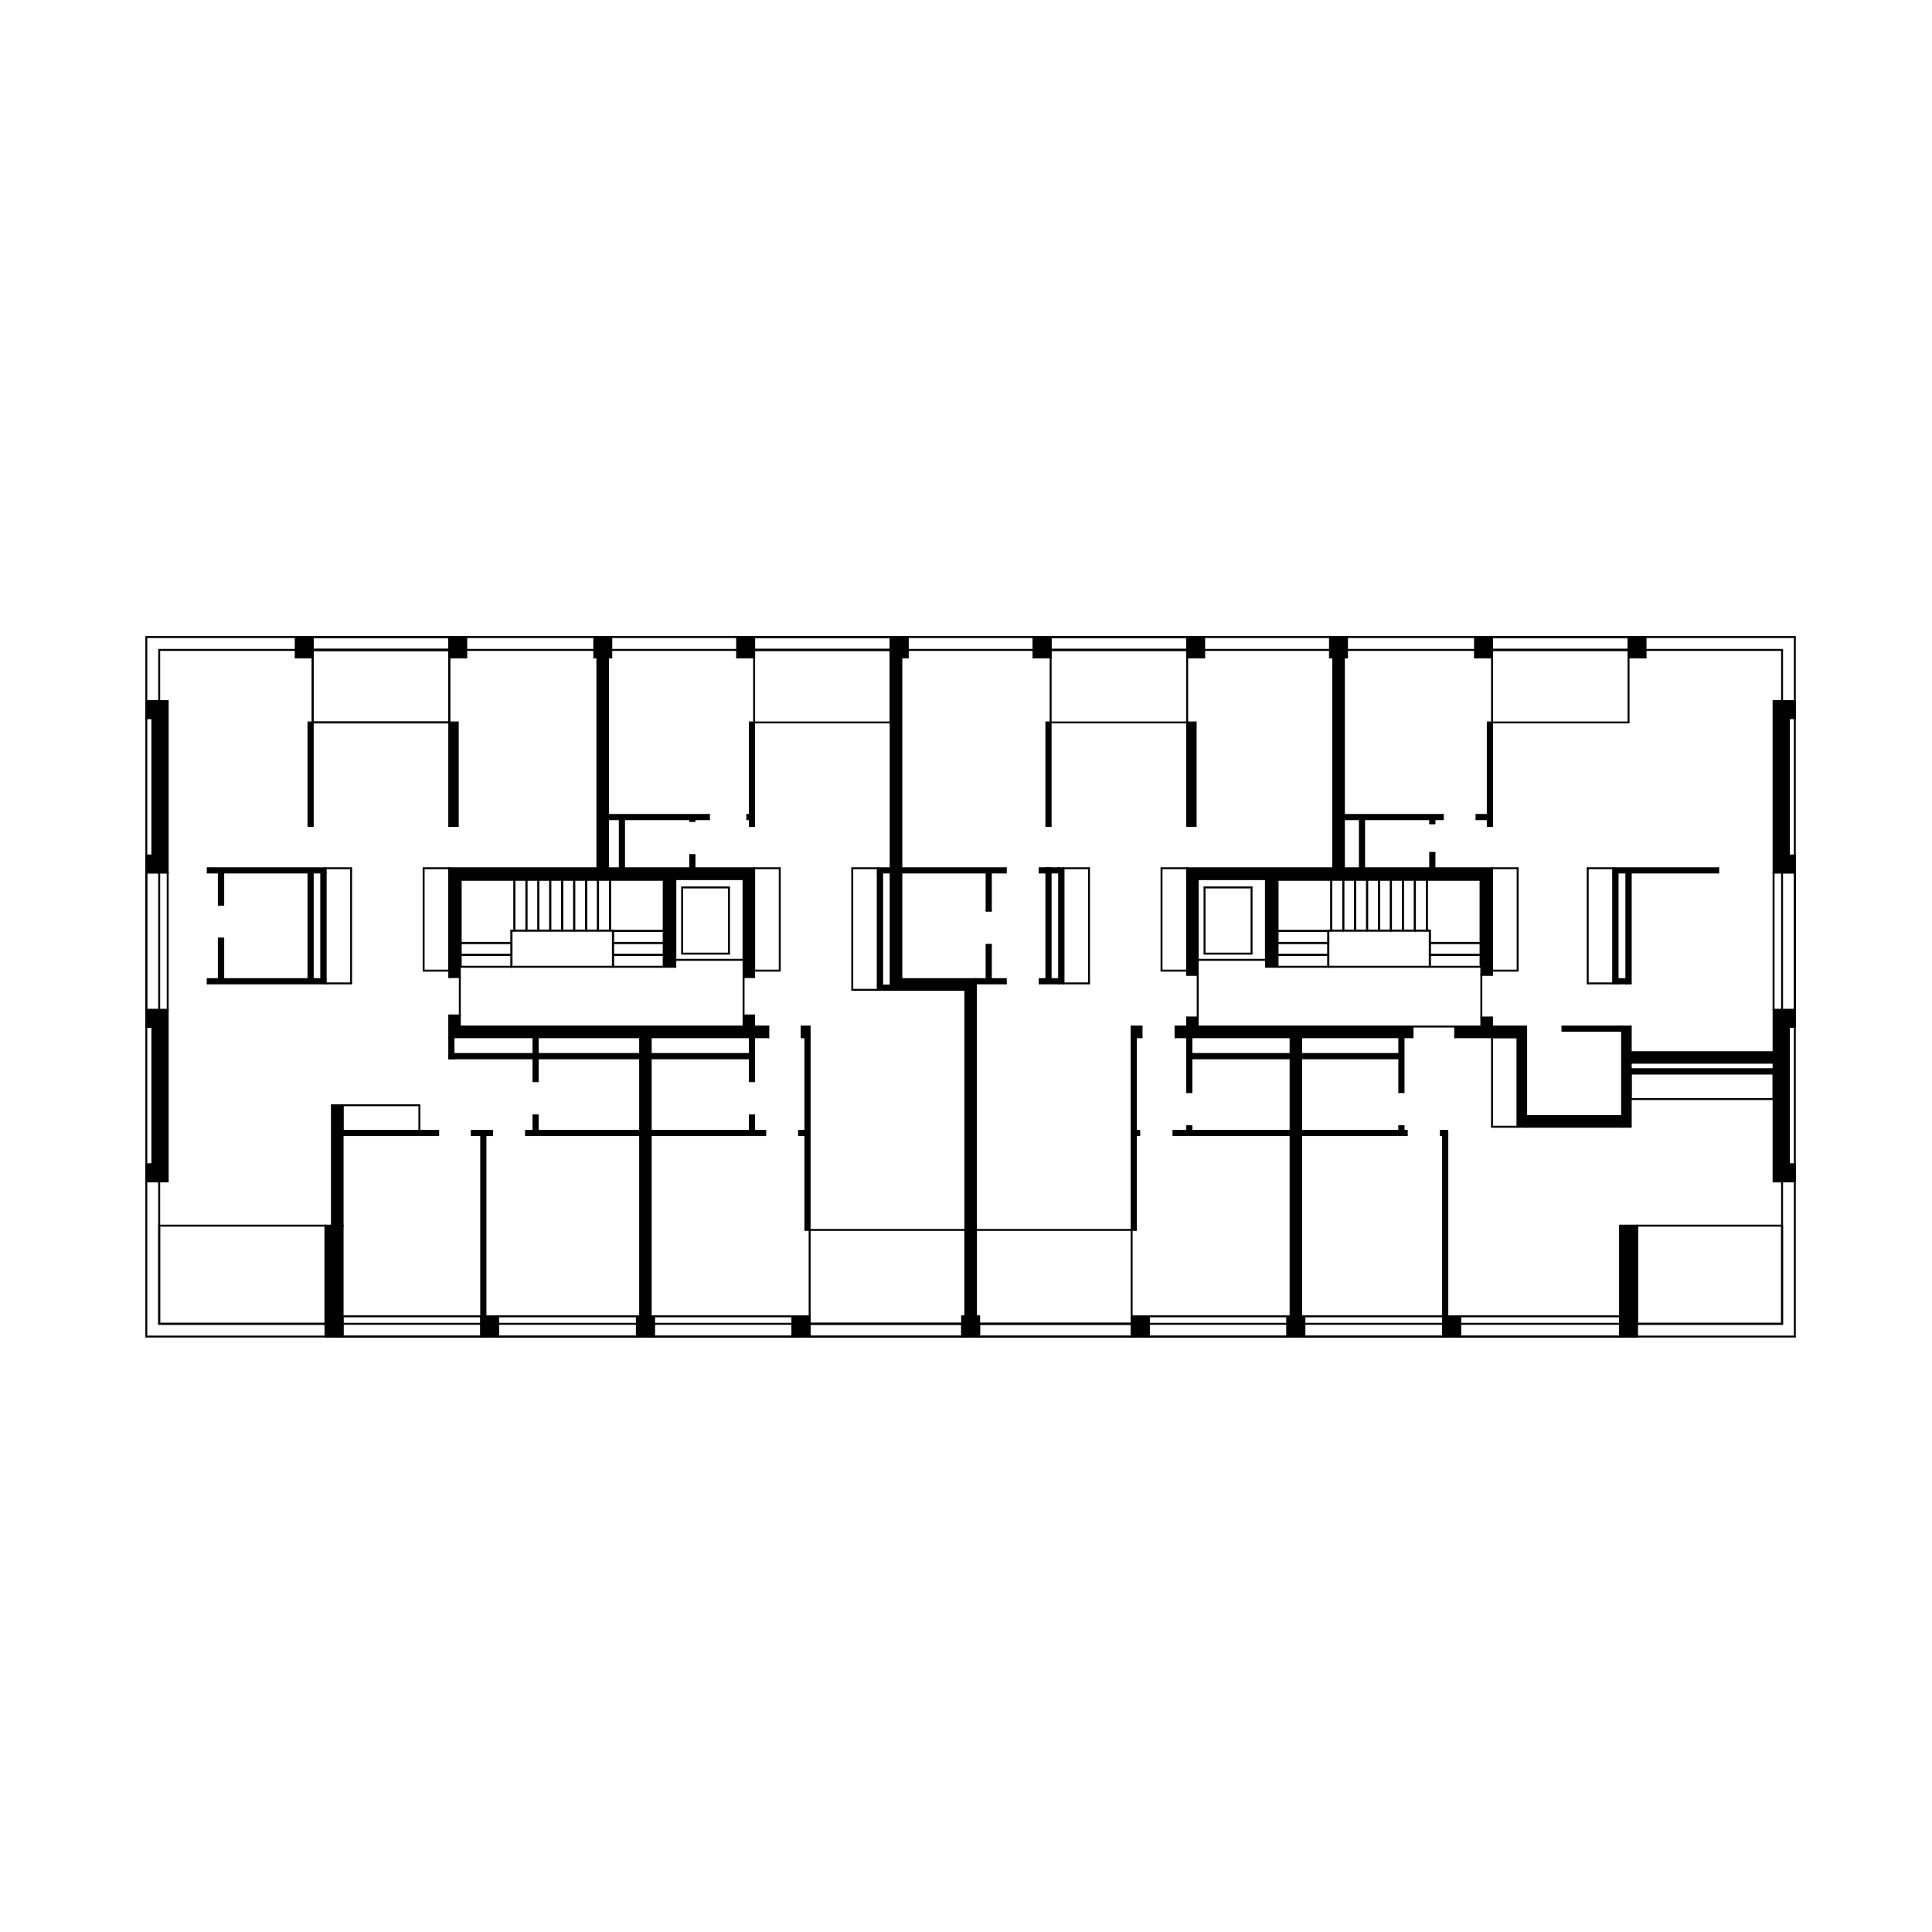<?xml version="1.0" encoding="UTF-8"?><svg id="a" xmlns="http://www.w3.org/2000/svg" xmlns:xlink="http://www.w3.org/1999/xlink" viewBox="0 0 150 150"><defs><style>.c{stroke:#010101;stroke-linecap:round;stroke-linejoin:round;stroke-width:.15px;}.c,.d{fill:none;}.d{clip-rule:evenodd;}.e{fill:#010101;fill-rule:evenodd;}.f{clip-path:url(#b);}</style><clipPath id="b"><polyline class="d" points="0 0 150 0 150 150 0 150 0 0"/></clipPath></defs><g class="f"><polyline class="e" points="11.36 54.43 13.02 54.43 13.02 67.74 11.36 67.74 11.37 66.42 11.83 66.42 11.83 55.76 11.36 55.76 11.36 54.43"/><line class="c" x1="11.36" y1="54.43" x2="13.02" y2="54.43"/><line class="c" x1="13.02" y1="54.43" x2="13.02" y2="67.74"/><line class="c" x1="13.02" y1="67.74" x2="11.36" y2="67.74"/><line class="c" x1="11.36" y1="67.74" x2="11.37" y2="66.42"/><line class="c" x1="11.37" y1="66.42" x2="11.83" y2="66.42"/><line class="c" x1="11.83" y1="66.42" x2="11.83" y2="55.76"/><line class="c" x1="11.83" y1="55.76" x2="11.36" y2="55.76"/><line class="c" x1="11.36" y1="55.76" x2="11.36" y2="54.43"/><polyline class="e" points="11.36 78.41 13.02 78.41 13.02 91.72 11.36 91.72 11.37 90.39 11.83 90.39 11.83 79.73 11.36 79.73 11.36 78.41"/><line class="c" x1="11.36" y1="78.41" x2="13.02" y2="78.41"/><line class="c" x1="13.02" y1="78.41" x2="13.02" y2="91.72"/><line class="c" x1="13.02" y1="91.72" x2="11.36" y2="91.72"/><line class="c" x1="11.36" y1="91.72" x2="11.37" y2="90.39"/><line class="c" x1="11.37" y1="90.39" x2="11.83" y2="90.39"/><line class="c" x1="11.83" y1="90.39" x2="11.83" y2="79.73"/><line class="c" x1="11.83" y1="79.73" x2="11.36" y2="79.73"/><line class="c" x1="11.36" y1="79.73" x2="11.36" y2="78.41"/><polyline class="e" points="22.96 49.46 24.28 49.46 24.28 51.04 22.96 51.04 22.96 49.46"/><line class="c" x1="22.96" y1="49.46" x2="24.28" y2="49.46"/><line class="c" x1="24.28" y1="49.46" x2="24.28" y2="51.04"/><line class="c" x1="24.28" y1="51.04" x2="22.96" y2="51.04"/><line class="c" x1="22.96" y1="51.04" x2="22.96" y2="49.46"/><polyline class="e" points="34.88 49.46 36.2 49.46 36.2 51.04 34.88 51.04 34.88 49.46"/><line class="c" x1="34.88" y1="49.46" x2="36.2" y2="49.46"/><line class="c" x1="36.2" y1="49.46" x2="36.2" y2="51.04"/><line class="c" x1="36.2" y1="51.04" x2="34.88" y2="51.04"/><line class="c" x1="34.88" y1="51.04" x2="34.88" y2="49.46"/><polyline class="e" points="46.14 49.46 47.46 49.46 47.46 51.04 46.14 51.04 46.14 49.46"/><line class="c" x1="46.14" y1="49.46" x2="47.46" y2="49.46"/><line class="c" x1="47.46" y1="49.46" x2="47.46" y2="51.04"/><line class="c" x1="47.46" y1="51.04" x2="46.14" y2="51.04"/><line class="c" x1="46.14" y1="51.04" x2="46.14" y2="49.46"/><polyline class="e" points="57.23 49.46 58.55 49.46 58.55 51.04 57.23 51.04 57.23 49.46"/><line class="c" x1="57.23" y1="49.46" x2="58.55" y2="49.46"/><line class="c" x1="58.55" y1="49.46" x2="58.55" y2="51.04"/><line class="c" x1="58.55" y1="51.04" x2="57.23" y2="51.04"/><line class="c" x1="57.23" y1="51.04" x2="57.23" y2="49.46"/><polyline class="e" points="69.15 49.46 70.48 49.46 70.48 51.04 69.15 51.04 69.15 49.46"/><line class="c" x1="69.15" y1="49.46" x2="70.48" y2="49.46"/><line class="c" x1="70.48" y1="49.46" x2="70.48" y2="51.04"/><line class="c" x1="70.48" y1="51.04" x2="69.15" y2="51.04"/><line class="c" x1="69.15" y1="51.04" x2="69.15" y2="49.46"/><polyline class="e" points="80.24 49.46 81.57 49.46 81.57 51.04 80.24 51.04 80.24 49.46"/><line class="c" x1="80.24" y1="49.46" x2="81.57" y2="49.46"/><line class="c" x1="81.57" y1="49.46" x2="81.57" y2="51.04"/><line class="c" x1="81.57" y1="51.04" x2="80.24" y2="51.04"/><line class="c" x1="80.24" y1="51.04" x2="80.24" y2="49.46"/><polyline class="e" points="92.17 49.46 93.49 49.46 93.49 51.04 92.17 51.04 92.17 49.46"/><line class="c" x1="92.17" y1="49.46" x2="93.49" y2="49.46"/><line class="c" x1="93.49" y1="49.46" x2="93.49" y2="51.04"/><line class="c" x1="93.49" y1="51.04" x2="92.17" y2="51.04"/><line class="c" x1="92.17" y1="51.04" x2="92.17" y2="49.46"/><polyline class="e" points="103.26 49.46 104.58 49.46 104.58 51.04 103.26 51.04 103.26 49.46"/><line class="c" x1="103.26" y1="49.46" x2="104.58" y2="49.46"/><line class="c" x1="104.58" y1="49.46" x2="104.58" y2="51.04"/><line class="c" x1="104.58" y1="51.04" x2="103.26" y2="51.04"/><line class="c" x1="103.26" y1="51.04" x2="103.26" y2="49.46"/><polyline class="e" points="114.52 49.46 115.84 49.46 115.84 51.04 114.52 51.04 114.52 49.46"/><line class="c" x1="114.52" y1="49.46" x2="115.84" y2="49.46"/><line class="c" x1="115.84" y1="49.46" x2="115.84" y2="51.04"/><line class="c" x1="115.84" y1="51.04" x2="114.52" y2="51.04"/><line class="c" x1="114.52" y1="51.04" x2="114.52" y2="49.46"/><polyline class="e" points="126.44 49.46 127.76 49.46 127.76 51.04 126.44 51.04 126.44 49.46"/><line class="c" x1="126.44" y1="49.46" x2="127.76" y2="49.46"/><line class="c" x1="127.76" y1="49.46" x2="127.76" y2="51.04"/><line class="c" x1="127.76" y1="51.04" x2="126.44" y2="51.04"/><line class="c" x1="126.44" y1="51.04" x2="126.44" y2="49.46"/><polyline class="e" points="139.35 54.43 139.35 55.76 138.89 55.76 138.89 66.42 139.35 66.42 139.35 67.74 137.7 67.74 137.7 54.43 139.35 54.43"/><line class="c" x1="139.35" y1="54.43" x2="137.7" y2="54.43"/><line class="c" x1="137.7" y1="54.43" x2="137.7" y2="67.74"/><line class="c" x1="137.7" y1="67.74" x2="139.35" y2="67.74"/><line class="c" x1="139.35" y1="67.74" x2="139.35" y2="66.42"/><line class="c" x1="139.35" y1="66.42" x2="138.89" y2="66.42"/><line class="c" x1="138.89" y1="66.42" x2="138.89" y2="55.76"/><line class="c" x1="138.89" y1="55.76" x2="139.35" y2="55.76"/><line class="c" x1="139.35" y1="55.76" x2="139.35" y2="54.43"/><polyline class="e" points="139.35 78.41 139.35 79.73 138.89 79.73 138.89 90.39 139.35 90.39 139.35 91.72 137.7 91.72 137.7 78.41 139.35 78.41"/><line class="c" x1="139.35" y1="78.41" x2="137.7" y2="78.41"/><line class="c" x1="137.7" y1="78.41" x2="137.7" y2="91.72"/><line class="c" x1="137.7" y1="91.72" x2="139.35" y2="91.72"/><line class="c" x1="139.35" y1="91.72" x2="139.35" y2="90.39"/><line class="c" x1="139.35" y1="90.39" x2="138.89" y2="90.39"/><line class="c" x1="138.89" y1="90.39" x2="138.89" y2="79.73"/><line class="c" x1="138.89" y1="79.73" x2="139.35" y2="79.73"/><line class="c" x1="139.35" y1="79.73" x2="139.35" y2="78.41"/><polyline class="e" points="37.36 102.2 38.68 102.2 38.68 103.77 37.36 103.77 37.36 102.2"/><line class="c" x1="37.36" y1="102.2" x2="38.68" y2="102.2"/><line class="c" x1="38.68" y1="102.2" x2="38.68" y2="103.77"/><line class="c" x1="38.68" y1="103.77" x2="37.36" y2="103.77"/><line class="c" x1="37.36" y1="103.77" x2="37.36" y2="102.2"/><polyline class="e" points="49.45 102.2 50.77 102.2 50.77 103.77 49.45 103.77 49.45 102.2"/><line class="c" x1="49.45" y1="102.2" x2="50.77" y2="102.2"/><line class="c" x1="50.77" y1="102.2" x2="50.77" y2="103.77"/><line class="c" x1="50.77" y1="103.77" x2="49.45" y2="103.77"/><line class="c" x1="49.45" y1="103.77" x2="49.45" y2="102.2"/><polyline class="e" points="61.53 102.2 62.86 102.2 62.86 103.77 61.53 103.77 61.53 102.2"/><line class="c" x1="61.53" y1="102.2" x2="62.86" y2="102.2"/><line class="c" x1="62.86" y1="102.2" x2="62.86" y2="103.77"/><line class="c" x1="62.86" y1="103.77" x2="61.53" y2="103.77"/><line class="c" x1="61.53" y1="103.77" x2="61.53" y2="102.2"/><polyline class="e" points="74.7 102.2 76.02 102.2 76.02 103.77 74.7 103.77 74.7 102.2"/><line class="c" x1="74.7" y1="102.2" x2="76.02" y2="102.2"/><line class="c" x1="76.02" y1="102.2" x2="76.02" y2="103.77"/><line class="c" x1="76.02" y1="103.77" x2="74.7" y2="103.77"/><line class="c" x1="74.7" y1="103.77" x2="74.7" y2="102.2"/><polyline class="e" points="87.86 102.2 89.19 102.2 89.19 103.77 87.86 103.77 87.86 102.2"/><line class="c" x1="87.86" y1="102.2" x2="89.19" y2="102.2"/><line class="c" x1="89.19" y1="102.2" x2="89.19" y2="103.77"/><line class="c" x1="89.19" y1="103.77" x2="87.86" y2="103.77"/><line class="c" x1="87.86" y1="103.77" x2="87.86" y2="102.2"/><polyline class="e" points="99.95 102.2 101.27 102.2 101.27 103.77 99.95 103.77 99.95 102.2"/><line class="c" x1="99.95" y1="102.2" x2="101.27" y2="102.2"/><line class="c" x1="101.27" y1="102.2" x2="101.27" y2="103.77"/><line class="c" x1="101.27" y1="103.77" x2="99.95" y2="103.77"/><line class="c" x1="99.95" y1="103.77" x2="99.95" y2="102.2"/><polyline class="e" points="112.04 102.2 113.36 102.2 113.36 103.77 112.04 103.77 112.04 102.2"/><line class="c" x1="112.04" y1="102.2" x2="113.36" y2="102.2"/><line class="c" x1="113.36" y1="102.2" x2="113.36" y2="103.77"/><line class="c" x1="113.36" y1="103.77" x2="112.04" y2="103.77"/><line class="c" x1="112.04" y1="103.77" x2="112.04" y2="102.2"/><polyline class="e" points="125.78 95.16 127.1 95.16 127.1 103.77 125.78 103.77 125.78 95.16"/><line class="c" x1="125.78" y1="95.16" x2="127.1" y2="95.16"/><line class="c" x1="127.1" y1="95.16" x2="127.1" y2="103.77"/><line class="c" x1="127.1" y1="103.77" x2="125.78" y2="103.77"/><line class="c" x1="125.78" y1="103.77" x2="125.78" y2="95.16"/><polyline class="e" points="25.27 95.16 26.6 95.16 26.6 103.77 25.27 103.77 25.27 95.16"/><line class="c" x1="25.27" y1="95.16" x2="26.6" y2="95.16"/><line class="c" x1="26.6" y1="95.16" x2="26.6" y2="103.77"/><line class="c" x1="26.6" y1="103.77" x2="25.27" y2="103.77"/><line class="c" x1="25.27" y1="103.77" x2="25.27" y2="95.16"/><polyline class="e" points="46.38 51.04 47.21 51.04 47.21 67.41 46.38 67.41 46.38 51.04"/><line class="c" x1="46.38" y1="51.04" x2="47.21" y2="51.04"/><line class="c" x1="47.21" y1="51.04" x2="47.21" y2="67.41"/><line class="c" x1="47.21" y1="67.41" x2="46.38" y2="67.41"/><line class="c" x1="46.38" y1="67.41" x2="46.38" y2="51.04"/><polyline class="e" points="69.15 51.04 69.98 51.04 69.98 76.85 69.15 76.85 69.15 51.04"/><line class="c" x1="69.15" y1="51.04" x2="69.98" y2="51.04"/><line class="c" x1="69.98" y1="51.04" x2="69.98" y2="76.85"/><line class="c" x1="69.98" y1="76.85" x2="69.15" y2="76.85"/><line class="c" x1="69.15" y1="76.85" x2="69.15" y2="51.04"/><polyline class="e" points="103.51 51.04 104.34 51.04 104.34 67.41 103.51 67.41 103.51 51.04"/><line class="c" x1="103.51" y1="51.04" x2="104.34" y2="51.04"/><line class="c" x1="104.34" y1="51.04" x2="104.34" y2="67.41"/><line class="c" x1="104.34" y1="67.41" x2="103.51" y2="67.41"/><line class="c" x1="103.51" y1="67.41" x2="103.51" y2="51.04"/><polyline class="e" points="34.88 56.09 35.54 56.09 35.54 64.13 34.88 64.13 34.88 56.09"/><line class="c" x1="34.88" y1="56.09" x2="35.54" y2="56.09"/><line class="c" x1="35.54" y1="56.09" x2="35.54" y2="64.13"/><line class="c" x1="35.54" y1="64.13" x2="34.88" y2="64.13"/><line class="c" x1="34.88" y1="64.13" x2="34.88" y2="56.09"/><polyline class="e" points="25.77 85.81 26.6 85.81 26.6 95.16 25.77 95.16 25.77 85.81"/><line class="c" x1="25.77" y1="85.81" x2="26.6" y2="85.81"/><line class="c" x1="26.6" y1="85.81" x2="26.6" y2="95.16"/><line class="c" x1="26.6" y1="95.16" x2="25.77" y2="95.16"/><line class="c" x1="25.77" y1="95.16" x2="25.77" y2="85.81"/><polyline class="e" points="49.7 80.53 50.52 80.53 50.52 102.2 49.7 102.2 49.7 80.53"/><line class="c" x1="49.7" y1="80.53" x2="50.52" y2="80.53"/><line class="c" x1="50.52" y1="80.53" x2="50.52" y2="102.2"/><line class="c" x1="50.52" y1="102.2" x2="49.7" y2="102.2"/><line class="c" x1="49.7" y1="102.2" x2="49.7" y2="80.53"/><polyline class="e" points="59.65 79.7 59.65 80.53 34.88 80.53 34.88 79.7 59.65 79.7"/><line class="c" x1="59.65" y1="79.7" x2="59.65" y2="80.53"/><line class="c" x1="59.65" y1="80.53" x2="34.88" y2="80.53"/><line class="c" x1="34.88" y1="80.53" x2="34.88" y2="79.7"/><line class="c" x1="34.88" y1="79.7" x2="59.65" y2="79.7"/><polyline class="e" points="58.55 67.41 58.55 68.24 34.88 68.24 34.88 67.41 58.55 67.41"/><line class="c" x1="58.55" y1="67.41" x2="58.55" y2="68.24"/><line class="c" x1="58.55" y1="68.24" x2="34.88" y2="68.24"/><line class="c" x1="34.88" y1="68.24" x2="34.88" y2="67.41"/><line class="c" x1="34.88" y1="67.41" x2="58.55" y2="67.41"/><polyline class="e" points="34.88 68.24 35.7 68.24 35.7 75.86 34.88 75.86 34.88 68.24"/><line class="c" x1="34.88" y1="68.24" x2="35.7" y2="68.24"/><line class="c" x1="35.7" y1="68.24" x2="35.7" y2="75.86"/><line class="c" x1="35.7" y1="75.86" x2="34.88" y2="75.86"/><line class="c" x1="34.88" y1="75.86" x2="34.88" y2="68.24"/><polyline class="e" points="34.88 79.7 34.88 78.84 35.7 78.84 35.7 79.7 34.88 79.7"/><line class="c" x1="34.88" y1="79.7" x2="35.7" y2="79.7"/><line class="c" x1="35.7" y1="79.7" x2="35.7" y2="78.84"/><line class="c" x1="35.7" y1="78.84" x2="34.88" y2="78.84"/><line class="c" x1="34.88" y1="78.84" x2="34.88" y2="79.7"/><polyline class="e" points="51.6 75.06 51.6 68.24 52.43 68.24 52.43 75.06 51.6 75.06"/><line class="c" x1="51.6" y1="75.06" x2="52.43" y2="75.06"/><line class="c" x1="52.43" y1="75.06" x2="52.43" y2="68.24"/><line class="c" x1="52.43" y1="68.24" x2="51.6" y2="68.24"/><line class="c" x1="51.6" y1="68.24" x2="51.6" y2="75.06"/><polyline class="e" points="57.73 75.86 57.73 68.24 58.55 68.24 58.55 75.86 57.73 75.86"/><line class="c" x1="57.73" y1="75.86" x2="58.55" y2="75.86"/><line class="c" x1="58.55" y1="75.86" x2="58.55" y2="68.24"/><line class="c" x1="58.55" y1="68.24" x2="57.73" y2="68.24"/><line class="c" x1="57.73" y1="68.24" x2="57.73" y2="75.86"/><polyline class="e" points="75.77 76.85 69.98 76.85 69.98 76.02 75.77 76.02 75.77 76.85"/><line class="c" x1="75.77" y1="76.85" x2="75.77" y2="76.02"/><line class="c" x1="75.77" y1="76.02" x2="69.98" y2="76.02"/><line class="c" x1="69.98" y1="76.02" x2="69.98" y2="76.85"/><line class="c" x1="69.98" y1="76.85" x2="75.77" y2="76.85"/><polyline class="e" points="74.95 76.85 75.77 76.85 75.77 102.2 74.95 102.2 74.95 76.85"/><line class="c" x1="74.95" y1="76.85" x2="75.77" y2="76.85"/><line class="c" x1="75.77" y1="76.85" x2="75.77" y2="102.2"/><line class="c" x1="75.77" y1="102.2" x2="74.95" y2="102.2"/><line class="c" x1="74.95" y1="102.2" x2="74.95" y2="76.85"/><polyline class="e" points="92.17 56.09 92.83 56.09 92.83 64.12 92.17 64.12 92.17 56.09"/><line class="c" x1="92.17" y1="56.09" x2="92.83" y2="56.09"/><line class="c" x1="92.83" y1="56.09" x2="92.83" y2="64.12"/><line class="c" x1="92.83" y1="64.12" x2="92.17" y2="64.12"/><line class="c" x1="92.17" y1="64.12" x2="92.17" y2="56.09"/><polyline class="e" points="115.84 67.41 115.84 68.24 92.17 68.24 92.17 67.41 115.84 67.41"/><line class="c" x1="115.84" y1="67.41" x2="115.84" y2="68.24"/><line class="c" x1="115.84" y1="68.24" x2="92.17" y2="68.24"/><line class="c" x1="92.17" y1="68.24" x2="92.17" y2="67.41"/><line class="c" x1="92.17" y1="67.41" x2="115.84" y2="67.41"/><polyline class="e" points="92.17 68.24 92.99 68.24 92.99 75.69 92.17 75.69 92.17 68.24"/><line class="c" x1="92.17" y1="68.24" x2="92.99" y2="68.24"/><line class="c" x1="92.99" y1="68.24" x2="92.99" y2="75.69"/><line class="c" x1="92.99" y1="75.69" x2="92.17" y2="75.69"/><line class="c" x1="92.17" y1="75.69" x2="92.17" y2="68.24"/><polyline class="e" points="98.29 68.24 99.12 68.24 99.12 75.06 98.29 75.06 98.29 68.24"/><line class="c" x1="98.29" y1="68.24" x2="99.12" y2="68.24"/><line class="c" x1="99.12" y1="68.24" x2="99.12" y2="75.06"/><line class="c" x1="99.12" y1="75.06" x2="98.29" y2="75.06"/><line class="c" x1="98.29" y1="75.06" x2="98.29" y2="68.24"/><polyline class="e" points="115.01 68.24 115.84 68.24 115.84 75.69 115.01 75.69 115.01 68.24"/><line class="c" x1="115.01" y1="68.24" x2="115.84" y2="68.24"/><line class="c" x1="115.84" y1="68.24" x2="115.84" y2="75.69"/><line class="c" x1="115.84" y1="75.69" x2="115.01" y2="75.69"/><line class="c" x1="115.01" y1="75.69" x2="115.01" y2="68.24"/><polyline class="e" points="115.01 79 115.84 79 115.84 79.7 115.01 79.7 115.01 79"/><line class="c" x1="115.01" y1="79" x2="115.84" y2="79"/><line class="c" x1="115.84" y1="79" x2="115.84" y2="79.7"/><line class="c" x1="115.84" y1="79.7" x2="115.01" y2="79.7"/><line class="c" x1="115.01" y1="79.7" x2="115.01" y2="79"/><polyline class="e" points="92.17 79 92.99 79 92.99 79.7 92.17 79.7 92.17 79"/><line class="c" x1="92.17" y1="79" x2="92.99" y2="79"/><line class="c" x1="92.99" y1="79" x2="92.99" y2="79.7"/><line class="c" x1="92.99" y1="79.7" x2="92.17" y2="79.7"/><line class="c" x1="92.17" y1="79.7" x2="92.17" y2="79"/><polyline class="e" points="88.63 79.7 88.63 80.53 87.86 80.53 87.86 79.7 88.63 79.7"/><line class="c" x1="88.63" y1="79.7" x2="88.63" y2="80.53"/><line class="c" x1="88.63" y1="80.53" x2="87.86" y2="80.53"/><line class="c" x1="87.86" y1="80.53" x2="87.86" y2="79.7"/><line class="c" x1="87.86" y1="79.7" x2="88.63" y2="79.7"/><polyline class="e" points="118.49 79.7 118.49 80.53 112.98 80.53 112.98 79.7 118.49 79.7"/><line class="c" x1="118.49" y1="79.7" x2="118.49" y2="80.53"/><line class="c" x1="118.49" y1="80.53" x2="112.98" y2="80.53"/><line class="c" x1="112.98" y1="80.53" x2="112.98" y2="79.7"/><line class="c" x1="112.98" y1="79.7" x2="118.49" y2="79.7"/><polyline class="e" points="137.7 81.69 137.7 82.51 126.61 82.51 126.61 81.69 137.7 81.69"/><line class="c" x1="137.7" y1="81.69" x2="137.7" y2="82.51"/><line class="c" x1="137.7" y1="82.51" x2="126.61" y2="82.51"/><line class="c" x1="126.61" y1="82.51" x2="126.61" y2="81.69"/><line class="c" x1="126.61" y1="81.69" x2="137.7" y2="81.69"/><polyline class="e" points="125.94 79.7 126.61 79.7 126.61 87.48 125.94 87.48 125.94 79.7"/><line class="c" x1="125.94" y1="79.7" x2="126.61" y2="79.7"/><line class="c" x1="126.61" y1="79.7" x2="126.61" y2="87.48"/><line class="c" x1="126.61" y1="87.48" x2="125.94" y2="87.48"/><line class="c" x1="125.94" y1="87.48" x2="125.94" y2="79.7"/><polyline class="e" points="118.49 87.48 118.49 86.65 125.94 86.65 125.94 87.48 118.49 87.48"/><line class="c" x1="118.49" y1="87.48" x2="118.49" y2="86.65"/><line class="c" x1="118.49" y1="86.65" x2="125.94" y2="86.65"/><line class="c" x1="125.94" y1="86.65" x2="125.94" y2="87.48"/><line class="c" x1="125.94" y1="87.48" x2="118.49" y2="87.48"/><polyline class="e" points="117.83 80.53 118.49 80.53 118.49 87.48 117.83 87.48 117.83 80.53"/><line class="c" x1="117.83" y1="80.53" x2="118.49" y2="80.53"/><line class="c" x1="118.49" y1="80.53" x2="118.49" y2="87.48"/><line class="c" x1="118.49" y1="87.48" x2="117.83" y2="87.48"/><line class="c" x1="117.83" y1="87.48" x2="117.83" y2="80.53"/><polyline class="e" points="100.2 80.53 101.02 80.53 101.02 102.2 100.2 102.2 100.2 80.53"/><line class="c" x1="100.2" y1="80.53" x2="101.02" y2="80.53"/><line class="c" x1="101.02" y1="80.53" x2="101.02" y2="102.2"/><line class="c" x1="101.02" y1="102.2" x2="100.2" y2="102.2"/><line class="c" x1="100.2" y1="102.2" x2="100.2" y2="80.53"/><polyline class="e" points="23.95 56.09 24.28 56.09 24.28 64.13 23.95 64.13 23.95 56.09"/><line class="c" x1="23.95" y1="56.09" x2="24.28" y2="56.09"/><line class="c" x1="24.28" y1="56.09" x2="24.28" y2="64.13"/><line class="c" x1="24.28" y1="64.13" x2="23.95" y2="64.13"/><line class="c" x1="23.95" y1="64.13" x2="23.95" y2="56.09"/><polyline class="e" points="16.13 67.74 16.13 67.41 25.27 67.41 25.27 67.74 16.13 67.74"/><line class="c" x1="16.13" y1="67.74" x2="16.13" y2="67.41"/><line class="c" x1="16.13" y1="67.41" x2="25.27" y2="67.41"/><line class="c" x1="25.27" y1="67.41" x2="25.27" y2="67.74"/><line class="c" x1="25.27" y1="67.74" x2="16.13" y2="67.74"/><polyline class="e" points="16.13 76.35 16.13 76.02 25.27 76.02 25.27 76.35 16.13 76.35"/><line class="c" x1="16.13" y1="76.35" x2="16.13" y2="76.02"/><line class="c" x1="16.13" y1="76.02" x2="25.27" y2="76.02"/><line class="c" x1="25.27" y1="76.02" x2="25.27" y2="76.35"/><line class="c" x1="25.27" y1="76.35" x2="16.13" y2="76.35"/><polyline class="e" points="24.94 67.74 25.27 67.74 25.27 76.02 24.94 76.02 24.94 67.74"/><line class="c" x1="24.94" y1="67.74" x2="25.27" y2="67.74"/><line class="c" x1="25.27" y1="67.74" x2="25.27" y2="76.02"/><line class="c" x1="25.27" y1="76.02" x2="24.94" y2="76.02"/><line class="c" x1="24.94" y1="76.02" x2="24.94" y2="67.74"/><polyline class="e" points="23.95 67.74 24.28 67.74 24.28 76.02 23.95 76.02 23.95 67.74"/><line class="c" x1="23.95" y1="67.74" x2="24.28" y2="67.74"/><line class="c" x1="24.28" y1="67.74" x2="24.28" y2="76.02"/><line class="c" x1="24.28" y1="76.02" x2="23.95" y2="76.02"/><line class="c" x1="23.95" y1="76.02" x2="23.95" y2="67.74"/><polyline class="e" points="16.99 72.87 17.33 72.87 17.33 76.02 16.99 76.02 16.99 72.87"/><line class="c" x1="16.99" y1="72.87" x2="17.33" y2="72.87"/><line class="c" x1="17.33" y1="72.87" x2="17.33" y2="76.02"/><line class="c" x1="17.33" y1="76.02" x2="16.99" y2="76.02"/><line class="c" x1="16.99" y1="76.02" x2="16.99" y2="72.87"/><polyline class="e" points="68.16 67.74 68.16 67.41 69.15 67.41 69.15 67.74 68.16 67.74"/><line class="c" x1="68.16" y1="67.74" x2="68.16" y2="67.41"/><line class="c" x1="68.16" y1="67.41" x2="69.15" y2="67.41"/><line class="c" x1="69.15" y1="67.41" x2="69.15" y2="67.74"/><line class="c" x1="69.15" y1="67.74" x2="68.16" y2="67.74"/><polyline class="e" points="82.23 67.74 82.23 67.41 82.23 67.41 82.23 67.74 82.23 67.74"/><line class="c" x1="82.23" y1="67.74" x2="82.23" y2="67.41"/><line class="c" x1="82.23" y1="67.41" x2="82.23" y2="67.41"/><line class="c" x1="82.23" y1="67.41" x2="82.23" y2="67.74"/><line class="c" x1="82.23" y1="67.74" x2="82.23" y2="67.74"/><polyline class="e" points="68.16 76.85 68.16 76.52 69.15 76.52 69.15 76.85 68.16 76.85"/><line class="c" x1="68.16" y1="76.85" x2="68.16" y2="76.52"/><line class="c" x1="68.16" y1="76.52" x2="69.15" y2="76.52"/><line class="c" x1="69.15" y1="76.52" x2="69.15" y2="76.85"/><line class="c" x1="69.15" y1="76.85" x2="68.16" y2="76.85"/><polyline class="e" points="76.93 70.71 76.6 70.71 76.6 67.74 76.93 67.74 76.93 70.71"/><line class="c" x1="76.93" y1="70.71" x2="76.6" y2="70.71"/><line class="c" x1="76.6" y1="70.71" x2="76.6" y2="67.74"/><line class="c" x1="76.6" y1="67.74" x2="76.93" y2="67.74"/><line class="c" x1="76.93" y1="67.74" x2="76.93" y2="70.71"/><polyline class="e" points="68.49 76.52 68.16 76.52 68.16 67.74 68.49 67.74 68.49 76.52"/><line class="c" x1="68.49" y1="76.52" x2="68.16" y2="76.52"/><line class="c" x1="68.16" y1="76.52" x2="68.16" y2="67.74"/><line class="c" x1="68.16" y1="67.74" x2="68.49" y2="67.74"/><line class="c" x1="68.49" y1="67.74" x2="68.49" y2="76.52"/><polyline class="e" points="80.72 76.35 80.72 76.02 82.23 76.02 82.23 76.35 80.72 76.35"/><line class="c" x1="80.72" y1="76.35" x2="80.72" y2="76.02"/><line class="c" x1="80.72" y1="76.02" x2="82.23" y2="76.02"/><line class="c" x1="82.23" y1="76.02" x2="82.23" y2="76.35"/><line class="c" x1="82.23" y1="76.35" x2="80.72" y2="76.35"/><polyline class="e" points="80.72 67.74 80.72 67.41 82.23 67.41 82.23 67.74 80.72 67.74"/><line class="c" x1="80.72" y1="67.74" x2="80.72" y2="67.41"/><line class="c" x1="80.72" y1="67.41" x2="82.23" y2="67.41"/><line class="c" x1="82.23" y1="67.41" x2="82.23" y2="67.74"/><line class="c" x1="82.23" y1="67.74" x2="80.72" y2="67.74"/><polyline class="e" points="82.56 76.35 82.23 76.35 82.23 67.41 82.56 67.41 82.56 76.35"/><line class="c" x1="82.56" y1="76.35" x2="82.23" y2="76.35"/><line class="c" x1="82.23" y1="76.35" x2="82.23" y2="67.41"/><line class="c" x1="82.23" y1="67.41" x2="82.56" y2="67.41"/><line class="c" x1="82.56" y1="67.41" x2="82.56" y2="76.35"/><polyline class="e" points="81.57 64.13 81.24 64.13 81.24 56.09 81.57 56.09 81.57 64.13"/><line class="c" x1="81.57" y1="64.13" x2="81.24" y2="64.13"/><line class="c" x1="81.24" y1="64.13" x2="81.24" y2="56.09"/><line class="c" x1="81.24" y1="56.09" x2="81.57" y2="56.09"/><line class="c" x1="81.57" y1="56.09" x2="81.57" y2="64.13"/><polyline class="e" points="81.57 76.02 81.24 76.02 81.24 67.41 81.57 67.41 81.57 76.02"/><line class="c" x1="81.57" y1="76.02" x2="81.24" y2="76.02"/><line class="c" x1="81.24" y1="76.02" x2="81.24" y2="67.41"/><line class="c" x1="81.24" y1="67.41" x2="81.57" y2="67.41"/><line class="c" x1="81.57" y1="67.41" x2="81.57" y2="76.02"/><polyline class="e" points="125.26 67.74 125.26 67.41 133.4 67.41 133.4 67.74 125.26 67.74"/><line class="c" x1="125.26" y1="67.74" x2="125.26" y2="67.41"/><line class="c" x1="125.26" y1="67.41" x2="133.4" y2="67.41"/><line class="c" x1="133.4" y1="67.41" x2="133.4" y2="67.74"/><line class="c" x1="133.4" y1="67.74" x2="125.26" y2="67.74"/><polyline class="e" points="125.59 76.35 125.26 76.35 125.26 67.74 125.59 67.74 125.59 76.35"/><line class="c" x1="125.59" y1="76.35" x2="125.26" y2="76.35"/><line class="c" x1="125.26" y1="76.35" x2="125.26" y2="67.74"/><line class="c" x1="125.26" y1="67.74" x2="125.59" y2="67.74"/><line class="c" x1="125.59" y1="67.74" x2="125.59" y2="76.35"/><polyline class="e" points="126.27 76.35 125.59 76.35 125.59 76.02 126.27 76.02 126.27 76.35"/><line class="c" x1="126.27" y1="76.35" x2="126.27" y2="76.02"/><line class="c" x1="126.27" y1="76.02" x2="125.59" y2="76.02"/><line class="c" x1="125.59" y1="76.02" x2="125.59" y2="76.35"/><line class="c" x1="125.59" y1="76.35" x2="126.27" y2="76.35"/><polyline class="e" points="126.61 76.35 126.27 76.35 126.27 67.74 126.61 67.74 126.61 76.35"/><line class="c" x1="126.61" y1="76.35" x2="126.27" y2="76.35"/><line class="c" x1="126.27" y1="76.35" x2="126.27" y2="67.74"/><line class="c" x1="126.27" y1="67.74" x2="126.61" y2="67.74"/><line class="c" x1="126.61" y1="67.74" x2="126.61" y2="76.35"/><polyline class="e" points="125.94 80.03 121.31 80.03 121.31 79.7 125.94 79.7 125.94 80.03"/><line class="c" x1="125.94" y1="80.03" x2="125.94" y2="79.7"/><line class="c" x1="125.94" y1="79.7" x2="121.31" y2="79.7"/><line class="c" x1="121.31" y1="79.7" x2="121.31" y2="80.03"/><line class="c" x1="121.31" y1="80.03" x2="125.94" y2="80.03"/><polyline class="e" points="137.7 83.34 126.61 83.34 126.61 83.01 137.7 83.01 137.7 83.34"/><line class="c" x1="137.7" y1="83.34" x2="137.7" y2="83.01"/><line class="c" x1="137.7" y1="83.01" x2="126.61" y2="83.01"/><line class="c" x1="126.61" y1="83.01" x2="126.61" y2="83.34"/><line class="c" x1="126.61" y1="83.34" x2="137.7" y2="83.34"/><polyline class="e" points="115.84 64.13 115.51 64.13 115.51 56.09 115.84 56.09 115.84 64.13"/><line class="c" x1="115.84" y1="64.13" x2="115.51" y2="64.13"/><line class="c" x1="115.51" y1="64.13" x2="115.51" y2="56.09"/><line class="c" x1="115.51" y1="56.09" x2="115.84" y2="56.09"/><line class="c" x1="115.84" y1="56.09" x2="115.84" y2="64.13"/><polyline class="e" points="58.22 56.09 58.55 56.09 58.55 64.13 58.22 64.13 58.22 56.09"/><line class="c" x1="58.22" y1="56.09" x2="58.55" y2="56.09"/><line class="c" x1="58.55" y1="56.09" x2="58.55" y2="64.13"/><line class="c" x1="58.55" y1="64.13" x2="58.22" y2="64.13"/><line class="c" x1="58.22" y1="64.13" x2="58.22" y2="56.09"/><polyline class="e" points="58.02 63.6 58.02 63.27 58.22 63.27 58.22 63.6 58.02 63.6"/><line class="c" x1="58.02" y1="63.6" x2="58.02" y2="63.27"/><line class="c" x1="58.02" y1="63.27" x2="58.22" y2="63.27"/><line class="c" x1="58.22" y1="63.27" x2="58.22" y2="63.6"/><line class="c" x1="58.22" y1="63.6" x2="58.02" y2="63.6"/><polyline class="e" points="48.12 63.6 48.45 63.6 48.45 67.41 48.12 67.41 48.12 63.6"/><line class="c" x1="48.12" y1="63.6" x2="48.45" y2="63.6"/><line class="c" x1="48.45" y1="63.6" x2="48.45" y2="67.41"/><line class="c" x1="48.45" y1="67.41" x2="48.12" y2="67.41"/><line class="c" x1="48.12" y1="67.41" x2="48.12" y2="63.6"/><polyline class="e" points="53.59 63.6 53.92 63.6 53.92 63.74 53.59 63.74 53.59 63.6"/><line class="c" x1="53.59" y1="63.6" x2="53.92" y2="63.6"/><line class="c" x1="53.92" y1="63.6" x2="53.92" y2="63.74"/><line class="c" x1="53.92" y1="63.74" x2="53.59" y2="63.74"/><line class="c" x1="53.59" y1="63.74" x2="53.59" y2="63.6"/><polyline class="e" points="104.34 63.6 104.34 63.27 112.02 63.27 112.02 63.6 104.34 63.6"/><line class="c" x1="104.34" y1="63.6" x2="104.34" y2="63.27"/><line class="c" x1="104.34" y1="63.27" x2="112.02" y2="63.27"/><line class="c" x1="112.02" y1="63.27" x2="112.02" y2="63.6"/><line class="c" x1="112.02" y1="63.6" x2="104.34" y2="63.6"/><polyline class="e" points="50.52 82.17 50.52 81.83 58.22 81.83 58.22 82.17 50.52 82.17"/><line class="c" x1="50.52" y1="82.17" x2="50.52" y2="81.83"/><line class="c" x1="50.52" y1="81.83" x2="58.22" y2="81.83"/><line class="c" x1="58.22" y1="81.83" x2="58.22" y2="82.17"/><line class="c" x1="58.22" y1="82.17" x2="50.52" y2="82.17"/><polyline class="e" points="34.88 82.17 34.88 81.83 49.7 81.83 49.7 82.17 34.88 82.17"/><line class="c" x1="34.88" y1="82.17" x2="34.88" y2="81.83"/><line class="c" x1="34.88" y1="81.83" x2="49.7" y2="81.83"/><line class="c" x1="49.7" y1="81.83" x2="49.7" y2="82.17"/><line class="c" x1="49.7" y1="82.17" x2="34.88" y2="82.17"/><polyline class="e" points="41.42 80.53 41.75 80.53 41.75 83.94 41.42 83.94 41.42 80.53"/><line class="c" x1="41.42" y1="80.53" x2="41.75" y2="80.53"/><line class="c" x1="41.75" y1="80.53" x2="41.75" y2="83.94"/><line class="c" x1="41.75" y1="83.94" x2="41.42" y2="83.94"/><line class="c" x1="41.42" y1="83.94" x2="41.42" y2="80.53"/><polyline class="e" points="58.22 80.53 58.55 80.53 58.55 83.94 58.22 83.94 58.22 80.53"/><line class="c" x1="58.22" y1="80.53" x2="58.55" y2="80.53"/><line class="c" x1="58.55" y1="80.53" x2="58.55" y2="83.94"/><line class="c" x1="58.55" y1="83.94" x2="58.22" y2="83.94"/><line class="c" x1="58.22" y1="83.94" x2="58.22" y2="80.53"/><polyline class="e" points="92.17 80.53 92.5 80.53 92.5 84.79 92.17 84.79 92.17 80.53"/><line class="c" x1="92.17" y1="80.53" x2="92.5" y2="80.53"/><line class="c" x1="92.5" y1="80.53" x2="92.5" y2="84.79"/><line class="c" x1="92.5" y1="84.79" x2="92.17" y2="84.79"/><line class="c" x1="92.17" y1="84.79" x2="92.17" y2="80.53"/><polyline class="e" points="108.64 80.53 108.97 80.53 108.97 84.79 108.64 84.79 108.64 80.53"/><line class="c" x1="108.64" y1="80.53" x2="108.97" y2="80.53"/><line class="c" x1="108.97" y1="80.53" x2="108.97" y2="84.79"/><line class="c" x1="108.97" y1="84.79" x2="108.64" y2="84.79"/><line class="c" x1="108.64" y1="84.79" x2="108.64" y2="80.53"/><polyline class="e" points="26.6 88.13 26.6 87.8 34.02 87.8 34.02 88.13 26.6 88.13"/><line class="c" x1="26.6" y1="88.13" x2="26.6" y2="87.8"/><line class="c" x1="26.6" y1="87.8" x2="34.02" y2="87.8"/><line class="c" x1="34.02" y1="87.8" x2="34.02" y2="88.13"/><line class="c" x1="34.02" y1="88.13" x2="26.6" y2="88.13"/><polyline class="e" points="34.88 80.53 35.21 80.53 35.21 82.17 34.88 82.17 34.88 80.53"/><line class="c" x1="34.88" y1="80.53" x2="35.21" y2="80.53"/><line class="c" x1="35.21" y1="80.53" x2="35.21" y2="82.17"/><line class="c" x1="35.21" y1="82.17" x2="34.88" y2="82.17"/><line class="c" x1="34.88" y1="82.17" x2="34.88" y2="80.53"/><polyline class="e" points="88.19 88.13 88.19 87.8 88.45 87.8 88.45 88.13 88.19 88.13"/><line class="c" x1="88.19" y1="88.13" x2="88.19" y2="87.8"/><line class="c" x1="88.19" y1="87.8" x2="88.45" y2="87.8"/><line class="c" x1="88.45" y1="87.8" x2="88.45" y2="88.13"/><line class="c" x1="88.45" y1="88.13" x2="88.19" y2="88.13"/><polyline class="e" points="50.52 88.13 50.52 87.8 59.41 87.8 59.41 88.13 50.52 88.13"/><line class="c" x1="50.52" y1="88.13" x2="50.52" y2="87.8"/><line class="c" x1="50.52" y1="87.8" x2="59.41" y2="87.8"/><line class="c" x1="59.41" y1="87.8" x2="59.41" y2="88.13"/><line class="c" x1="59.41" y1="88.13" x2="50.52" y2="88.13"/><polyline class="e" points="37.36 88.13 37.69 88.13 37.69 102.2 37.36 102.2 37.36 88.13"/><line class="c" x1="37.36" y1="88.13" x2="37.69" y2="88.13"/><line class="c" x1="37.69" y1="88.13" x2="37.69" y2="102.2"/><line class="c" x1="37.69" y1="102.2" x2="37.36" y2="102.2"/><line class="c" x1="37.36" y1="102.2" x2="37.36" y2="88.13"/><polyline class="e" points="62.53 80.53 62.86 80.53 62.86 95.49 62.53 95.49 62.53 80.53"/><line class="c" x1="62.53" y1="80.53" x2="62.86" y2="80.53"/><line class="c" x1="62.86" y1="80.53" x2="62.86" y2="95.49"/><line class="c" x1="62.86" y1="95.49" x2="62.53" y2="95.49"/><line class="c" x1="62.53" y1="95.49" x2="62.53" y2="80.53"/><polyline class="e" points="87.86 80.53 88.19 80.53 88.19 95.49 87.86 95.49 87.86 80.53"/><line class="c" x1="87.86" y1="80.53" x2="88.19" y2="80.53"/><line class="c" x1="88.19" y1="80.53" x2="88.19" y2="95.49"/><line class="c" x1="88.19" y1="95.49" x2="87.86" y2="95.49"/><line class="c" x1="87.86" y1="95.49" x2="87.86" y2="80.53"/><polyline class="e" points="112.04 88.13 112.37 88.13 112.37 102.2 112.04 102.2 112.04 88.13"/><line class="c" x1="112.04" y1="88.13" x2="112.37" y2="88.13"/><line class="c" x1="112.37" y1="88.13" x2="112.37" y2="102.2"/><line class="c" x1="112.37" y1="102.2" x2="112.04" y2="102.2"/><line class="c" x1="112.04" y1="102.2" x2="112.04" y2="88.13"/><polyline class="e" points="16.99 67.74 17.33 67.74 17.33 70.24 16.99 70.24 16.99 67.74"/><line class="c" x1="16.99" y1="67.74" x2="17.33" y2="67.74"/><line class="c" x1="17.33" y1="67.74" x2="17.33" y2="70.24"/><line class="c" x1="17.33" y1="70.24" x2="16.99" y2="70.24"/><line class="c" x1="16.99" y1="70.24" x2="16.99" y2="67.74"/><polyline class="e" points="58.22 86.6 58.55 86.6 58.55 87.8 58.22 87.8 58.22 86.6"/><line class="c" x1="58.22" y1="86.6" x2="58.55" y2="86.6"/><line class="c" x1="58.55" y1="86.6" x2="58.55" y2="87.8"/><line class="c" x1="58.55" y1="87.8" x2="58.22" y2="87.8"/><line class="c" x1="58.22" y1="87.8" x2="58.22" y2="86.6"/><polyline class="e" points="41.42 86.6 41.75 86.6 41.75 87.8 41.42 87.8 41.42 86.6"/><line class="c" x1="41.42" y1="86.6" x2="41.75" y2="86.6"/><line class="c" x1="41.75" y1="86.6" x2="41.75" y2="87.8"/><line class="c" x1="41.75" y1="87.8" x2="41.42" y2="87.8"/><line class="c" x1="41.42" y1="87.8" x2="41.42" y2="86.6"/><polyline class="e" points="57.73 79.7 57.73 78.84 58.55 78.84 58.55 79.7 57.73 79.7"/><line class="c" x1="57.73" y1="79.7" x2="58.55" y2="79.7"/><line class="c" x1="58.55" y1="79.7" x2="58.55" y2="78.84"/><line class="c" x1="58.55" y1="78.84" x2="57.73" y2="78.84"/><line class="c" x1="57.73" y1="78.84" x2="57.73" y2="79.7"/><polyline class="e" points="62.86 79.7 62.86 80.53 62.24 80.53 62.24 79.7 62.86 79.7"/><line class="c" x1="62.86" y1="79.7" x2="62.86" y2="80.53"/><line class="c" x1="62.86" y1="80.53" x2="62.24" y2="80.53"/><line class="c" x1="62.24" y1="80.53" x2="62.24" y2="79.7"/><line class="c" x1="62.24" y1="79.7" x2="62.86" y2="79.7"/><polyline class="e" points="36.63 88.13 36.63 87.8 38.2 87.8 38.2 88.13 36.63 88.13"/><line class="c" x1="36.63" y1="88.13" x2="36.63" y2="87.8"/><line class="c" x1="36.63" y1="87.8" x2="38.2" y2="87.8"/><line class="c" x1="38.2" y1="87.8" x2="38.2" y2="88.13"/><line class="c" x1="38.2" y1="88.13" x2="36.63" y2="88.13"/><polyline class="e" points="40.84 88.13 40.84 87.8 49.7 87.8 49.7 88.13 40.84 88.13"/><line class="c" x1="40.84" y1="88.13" x2="40.84" y2="87.8"/><line class="c" x1="40.84" y1="87.8" x2="49.7" y2="87.8"/><line class="c" x1="49.7" y1="87.8" x2="49.7" y2="88.13"/><line class="c" x1="49.7" y1="88.13" x2="40.84" y2="88.13"/><polyline class="e" points="62.04 88.13 62.04 87.8 62.53 87.8 62.53 88.13 62.04 88.13"/><line class="c" x1="62.04" y1="88.13" x2="62.04" y2="87.8"/><line class="c" x1="62.04" y1="87.8" x2="62.53" y2="87.8"/><line class="c" x1="62.53" y1="87.8" x2="62.53" y2="88.13"/><line class="c" x1="62.53" y1="88.13" x2="62.04" y2="88.13"/><polyline class="e" points="69.98 67.74 69.98 67.41 78.09 67.41 78.09 67.74 69.98 67.74"/><line class="c" x1="69.98" y1="67.74" x2="69.98" y2="67.41"/><line class="c" x1="69.98" y1="67.41" x2="78.09" y2="67.41"/><line class="c" x1="78.09" y1="67.41" x2="78.09" y2="67.74"/><line class="c" x1="78.09" y1="67.74" x2="69.98" y2="67.74"/><polyline class="e" points="75.77 76.35 75.77 76.02 78.09 76.02 78.09 76.35 75.77 76.35"/><line class="c" x1="75.77" y1="76.35" x2="75.77" y2="76.02"/><line class="c" x1="75.77" y1="76.02" x2="78.09" y2="76.02"/><line class="c" x1="78.09" y1="76.02" x2="78.09" y2="76.35"/><line class="c" x1="78.09" y1="76.35" x2="75.77" y2="76.35"/><polyline class="e" points="76.93 76.02 76.6 76.02 76.6 73.36 76.93 73.36 76.93 76.02"/><line class="c" x1="76.93" y1="76.02" x2="76.6" y2="76.02"/><line class="c" x1="76.6" y1="76.02" x2="76.6" y2="73.36"/><line class="c" x1="76.6" y1="73.36" x2="76.93" y2="73.36"/><line class="c" x1="76.93" y1="73.36" x2="76.93" y2="76.02"/><polyline class="e" points="109.67 79.7 109.67 80.53 91.27 80.53 91.27 79.7 109.67 79.7"/><line class="c" x1="109.67" y1="79.7" x2="109.67" y2="80.53"/><line class="c" x1="109.67" y1="80.53" x2="91.27" y2="80.53"/><line class="c" x1="91.27" y1="80.53" x2="91.27" y2="79.7"/><line class="c" x1="91.27" y1="79.7" x2="109.67" y2="79.7"/><polyline class="e" points="92.17 87.44 92.5 87.44 92.5 87.8 92.17 87.8 92.17 87.44"/><line class="c" x1="92.17" y1="87.44" x2="92.5" y2="87.44"/><line class="c" x1="92.5" y1="87.44" x2="92.5" y2="87.8"/><line class="c" x1="92.5" y1="87.8" x2="92.17" y2="87.8"/><line class="c" x1="92.17" y1="87.8" x2="92.17" y2="87.44"/><polyline class="e" points="108.64 87.44 108.97 87.44 108.97 87.8 108.64 87.8 108.64 87.44"/><line class="c" x1="108.64" y1="87.44" x2="108.97" y2="87.44"/><line class="c" x1="108.97" y1="87.44" x2="108.97" y2="87.8"/><line class="c" x1="108.97" y1="87.8" x2="108.64" y2="87.8"/><line class="c" x1="108.64" y1="87.8" x2="108.64" y2="87.44"/><polyline class="e" points="105.91 67.41 105.58 67.41 105.58 63.6 105.91 63.6 105.91 67.41"/><line class="c" x1="105.91" y1="67.41" x2="105.58" y2="67.41"/><line class="c" x1="105.58" y1="67.41" x2="105.58" y2="63.6"/><line class="c" x1="105.58" y1="63.6" x2="105.91" y2="63.6"/><line class="c" x1="105.91" y1="63.6" x2="105.91" y2="67.41"/><polyline class="e" points="111.37 63.92 111.04 63.92 111.04 63.6 111.37 63.6 111.37 63.92"/><line class="c" x1="111.37" y1="63.92" x2="111.04" y2="63.92"/><line class="c" x1="111.04" y1="63.92" x2="111.04" y2="63.6"/><line class="c" x1="111.04" y1="63.6" x2="111.37" y2="63.6"/><line class="c" x1="111.37" y1="63.6" x2="111.37" y2="63.92"/><polyline class="e" points="111.37 67.41 111.04 67.41 111.04 66.22 111.37 66.22 111.37 67.41"/><line class="c" x1="111.37" y1="67.41" x2="111.04" y2="67.41"/><line class="c" x1="111.04" y1="67.41" x2="111.04" y2="66.22"/><line class="c" x1="111.04" y1="66.22" x2="111.37" y2="66.22"/><line class="c" x1="111.37" y1="66.22" x2="111.37" y2="67.41"/><polyline class="e" points="114.64 63.6 114.64 63.27 115.84 63.27 115.84 63.6 114.64 63.6"/><line class="c" x1="114.64" y1="63.6" x2="114.64" y2="63.27"/><line class="c" x1="114.64" y1="63.27" x2="115.84" y2="63.27"/><line class="c" x1="115.84" y1="63.27" x2="115.84" y2="63.6"/><line class="c" x1="115.84" y1="63.6" x2="114.64" y2="63.6"/><polyline class="e" points="111.87 88.13 111.87 87.8 112.37 87.8 112.37 88.13 111.87 88.13"/><line class="c" x1="111.87" y1="88.13" x2="111.87" y2="87.8"/><line class="c" x1="111.87" y1="87.8" x2="112.37" y2="87.8"/><line class="c" x1="112.37" y1="87.8" x2="112.37" y2="88.13"/><line class="c" x1="112.37" y1="88.13" x2="111.87" y2="88.13"/><polyline class="e" points="92.5 82.17 92.5 81.83 100.2 81.83 100.2 82.17 92.5 82.17"/><line class="c" x1="92.5" y1="82.17" x2="92.5" y2="81.83"/><line class="c" x1="92.5" y1="81.83" x2="100.2" y2="81.83"/><line class="c" x1="100.2" y1="81.83" x2="100.2" y2="82.17"/><line class="c" x1="100.2" y1="82.17" x2="92.5" y2="82.17"/><polyline class="e" points="101.02 82.17 101.02 81.83 108.72 81.83 108.72 82.17 101.02 82.17"/><line class="c" x1="101.02" y1="82.17" x2="101.02" y2="81.83"/><line class="c" x1="101.02" y1="81.83" x2="108.72" y2="81.83"/><line class="c" x1="108.72" y1="81.83" x2="108.72" y2="82.17"/><line class="c" x1="108.72" y1="82.17" x2="101.02" y2="82.17"/><line class="c" x1="52.96" y1="74.04" x2="56.6" y2="74.04"/><line class="c" x1="56.6" y1="74.04" x2="56.6" y2="68.9"/><line class="c" x1="56.6" y1="68.9" x2="52.96" y2="68.9"/><line class="c" x1="52.96" y1="68.9" x2="52.96" y2="74.04"/><line class="c" x1="98.29" y1="74.52" x2="92.99" y2="74.52"/><line class="c" x1="92.99" y1="74.52" x2="92.99" y2="68.24"/><line class="c" x1="92.99" y1="68.24" x2="98.29" y2="68.24"/><line class="c" x1="98.29" y1="68.24" x2="98.29" y2="74.52"/><polyline class="e" points="91.11 88.13 91.11 87.8 109.22 87.8 109.22 88.13 91.11 88.13"/><line class="c" x1="91.11" y1="88.13" x2="91.11" y2="87.8"/><line class="c" x1="91.11" y1="87.8" x2="109.22" y2="87.8"/><line class="c" x1="109.22" y1="87.8" x2="109.22" y2="88.13"/><line class="c" x1="109.22" y1="88.13" x2="91.11" y2="88.13"/><line class="c" x1="26.6" y1="102.2" x2="37.36" y2="102.2"/><line class="c" x1="37.36" y1="102.2" x2="37.36" y2="103.77"/><line class="c" x1="37.36" y1="103.77" x2="26.6" y2="103.77"/><line class="c" x1="26.6" y1="103.77" x2="26.6" y2="102.2"/><line class="c" x1="38.68" y1="102.2" x2="49.45" y2="102.2"/><line class="c" x1="49.45" y1="102.2" x2="49.45" y2="103.77"/><line class="c" x1="49.45" y1="103.77" x2="38.68" y2="103.77"/><line class="c" x1="38.68" y1="103.77" x2="38.68" y2="102.2"/><line class="c" x1="50.77" y1="102.2" x2="61.53" y2="102.2"/><line class="c" x1="61.53" y1="102.2" x2="61.53" y2="103.77"/><line class="c" x1="61.53" y1="103.77" x2="50.77" y2="103.77"/><line class="c" x1="50.77" y1="103.77" x2="50.77" y2="102.2"/><line class="c" x1="89.19" y1="102.2" x2="99.95" y2="102.2"/><line class="c" x1="99.95" y1="102.2" x2="99.95" y2="103.77"/><line class="c" x1="99.95" y1="103.77" x2="89.19" y2="103.77"/><line class="c" x1="89.19" y1="103.77" x2="89.19" y2="102.2"/><line class="c" x1="101.27" y1="102.2" x2="112.04" y2="102.2"/><line class="c" x1="112.04" y1="102.2" x2="112.04" y2="103.77"/><line class="c" x1="112.04" y1="103.77" x2="101.27" y2="103.77"/><line class="c" x1="101.27" y1="103.77" x2="101.27" y2="102.2"/><line class="c" x1="113.36" y1="102.2" x2="125.78" y2="102.2"/><line class="c" x1="125.78" y1="102.2" x2="125.78" y2="103.77"/><line class="c" x1="125.78" y1="103.77" x2="113.36" y2="103.77"/><line class="c" x1="113.36" y1="103.77" x2="113.36" y2="102.2"/><line class="c" x1="137.7" y1="67.74" x2="139.35" y2="67.74"/><line class="c" x1="139.35" y1="67.74" x2="139.35" y2="78.41"/><line class="c" x1="139.35" y1="78.41" x2="137.7" y2="78.41"/><line class="c" x1="137.7" y1="78.41" x2="137.7" y2="67.74"/><line class="c" x1="13.02" y1="67.74" x2="11.36" y2="67.74"/><line class="c" x1="11.36" y1="67.74" x2="11.36" y2="78.41"/><line class="c" x1="11.36" y1="78.41" x2="13.02" y2="78.41"/><line class="c" x1="13.02" y1="78.41" x2="13.02" y2="67.74"/><polyline class="e" points="47.21 63.6 47.21 63.27 55.04 63.27 55.04 63.6 47.21 63.6"/><line class="c" x1="47.21" y1="63.6" x2="47.21" y2="63.27"/><line class="c" x1="47.21" y1="63.27" x2="55.04" y2="63.27"/><line class="c" x1="55.04" y1="63.27" x2="55.04" y2="63.6"/><line class="c" x1="55.04" y1="63.6" x2="47.21" y2="63.6"/><polyline class="e" points="53.59 66.39 53.92 66.39 53.92 67.41 53.59 67.41 53.59 66.39"/><line class="c" x1="53.59" y1="66.39" x2="53.92" y2="66.39"/><line class="c" x1="53.92" y1="66.39" x2="53.92" y2="67.41"/><line class="c" x1="53.92" y1="67.41" x2="53.59" y2="67.41"/><line class="c" x1="53.59" y1="67.41" x2="53.59" y2="66.39"/><line class="c" x1="87.86" y1="102.78" x2="76.02" y2="102.78"/><line class="c" x1="76.02" y1="102.78" x2="76.02" y2="103.77"/><line class="c" x1="76.02" y1="103.77" x2="87.86" y2="103.77"/><line class="c" x1="87.86" y1="103.77" x2="87.86" y2="102.78"/><line class="c" x1="62.86" y1="102.78" x2="74.7" y2="102.78"/><line class="c" x1="74.7" y1="102.78" x2="74.7" y2="103.77"/><line class="c" x1="74.7" y1="103.77" x2="62.86" y2="103.77"/><line class="c" x1="62.86" y1="103.77" x2="62.86" y2="102.78"/><line class="c" x1="57.73" y1="74.52" x2="52.43" y2="74.52"/><line class="c" x1="52.43" y1="74.52" x2="52.43" y2="68.24"/><line class="c" x1="52.43" y1="68.24" x2="57.73" y2="68.24"/><line class="c" x1="57.73" y1="68.24" x2="57.73" y2="74.52"/><line class="c" x1="93.52" y1="74.04" x2="97.17" y2="74.04"/><line class="c" x1="97.17" y1="74.04" x2="97.17" y2="68.9"/><line class="c" x1="97.17" y1="68.9" x2="93.52" y2="68.9"/><line class="c" x1="93.52" y1="68.9" x2="93.52" y2="74.04"/><line class="c" x1="35.77" y1="75.06" x2="39.71" y2="75.06"/><line class="c" x1="39.71" y1="75.06" x2="39.71" y2="74.14"/><line class="c" x1="39.71" y1="74.14" x2="35.77" y2="74.14"/><line class="c" x1="35.77" y1="74.14" x2="35.77" y2="75.06"/><line class="c" x1="35.77" y1="74.14" x2="39.71" y2="74.14"/><line class="c" x1="39.71" y1="74.14" x2="39.71" y2="73.21"/><line class="c" x1="39.71" y1="73.21" x2="35.77" y2="73.21"/><line class="c" x1="35.77" y1="73.21" x2="35.77" y2="74.14"/><line class="c" x1="39.94" y1="72.25" x2="40.87" y2="72.25"/><line class="c" x1="40.87" y1="72.25" x2="40.87" y2="68.31"/><line class="c" x1="40.87" y1="68.31" x2="39.94" y2="68.31"/><line class="c" x1="39.94" y1="68.31" x2="39.94" y2="72.25"/><line class="c" x1="40.87" y1="68.31" x2="41.8" y2="68.31"/><line class="c" x1="41.8" y1="68.31" x2="41.8" y2="72.25"/><line class="c" x1="41.8" y1="72.25" x2="40.87" y2="72.25"/><line class="c" x1="40.87" y1="72.25" x2="40.87" y2="68.31"/><line class="c" x1="41.8" y1="68.31" x2="42.72" y2="68.31"/><line class="c" x1="42.72" y1="68.31" x2="42.72" y2="72.25"/><line class="c" x1="42.72" y1="72.25" x2="41.8" y2="72.25"/><line class="c" x1="41.8" y1="72.25" x2="41.8" y2="68.31"/><line class="c" x1="42.72" y1="68.31" x2="43.65" y2="68.31"/><line class="c" x1="43.65" y1="68.31" x2="43.65" y2="72.25"/><line class="c" x1="43.65" y1="72.25" x2="42.72" y2="72.25"/><line class="c" x1="42.72" y1="72.25" x2="42.72" y2="68.31"/><line class="c" x1="43.65" y1="68.31" x2="44.58" y2="68.31"/><line class="c" x1="44.58" y1="68.31" x2="44.58" y2="72.25"/><line class="c" x1="44.58" y1="72.25" x2="43.65" y2="72.25"/><line class="c" x1="43.65" y1="72.25" x2="43.65" y2="68.31"/><line class="c" x1="44.58" y1="68.31" x2="45.51" y2="68.31"/><line class="c" x1="45.51" y1="68.31" x2="45.51" y2="72.25"/><line class="c" x1="45.51" y1="72.25" x2="44.58" y2="72.25"/><line class="c" x1="44.58" y1="72.25" x2="44.58" y2="68.31"/><line class="c" x1="45.51" y1="68.31" x2="46.43" y2="68.31"/><line class="c" x1="46.43" y1="68.31" x2="46.43" y2="72.25"/><line class="c" x1="46.43" y1="72.25" x2="45.51" y2="72.25"/><line class="c" x1="45.51" y1="72.25" x2="45.51" y2="68.31"/><line class="c" x1="46.43" y1="68.31" x2="47.36" y2="68.31"/><line class="c" x1="47.36" y1="68.31" x2="47.36" y2="72.25"/><line class="c" x1="47.36" y1="72.25" x2="46.43" y2="72.25"/><line class="c" x1="46.43" y1="72.25" x2="46.43" y2="68.31"/><line class="c" x1="47.59" y1="74.14" x2="51.53" y2="74.14"/><line class="c" x1="51.53" y1="74.14" x2="51.53" y2="75.06"/><line class="c" x1="51.53" y1="75.06" x2="47.59" y2="75.06"/><line class="c" x1="47.59" y1="75.06" x2="47.59" y2="74.14"/><line class="c" x1="47.59" y1="73.21" x2="51.53" y2="73.21"/><line class="c" x1="51.53" y1="73.21" x2="51.53" y2="74.14"/><line class="c" x1="51.53" y1="74.14" x2="47.59" y2="74.14"/><line class="c" x1="47.59" y1="74.14" x2="47.59" y2="73.21"/><line class="c" x1="47.59" y1="72.28" x2="51.53" y2="72.28"/><line class="c" x1="51.53" y1="72.28" x2="51.53" y2="73.21"/><line class="c" x1="51.53" y1="73.21" x2="47.59" y2="73.21"/><line class="c" x1="47.59" y1="73.21" x2="47.59" y2="72.28"/><line class="c" x1="47.59" y1="72.25" x2="39.71" y2="72.25"/><line class="c" x1="39.71" y1="72.25" x2="39.71" y2="75.06"/><line class="c" x1="39.71" y1="75.06" x2="47.59" y2="75.06"/><line class="c" x1="47.59" y1="75.06" x2="47.59" y2="72.25"/><line class="c" x1="35.77" y1="73.21" x2="35.77" y2="68.31"/><line class="c" x1="35.77" y1="68.31" x2="39.94" y2="68.31"/><line class="c" x1="39.94" y1="68.31" x2="39.94" y2="72.25"/><line class="c" x1="39.94" y1="72.25" x2="39.71" y2="72.25"/><line class="c" x1="39.71" y1="72.25" x2="39.71" y2="73.21"/><line class="c" x1="39.71" y1="73.21" x2="35.77" y2="73.21"/><line class="c" x1="47.36" y1="68.31" x2="51.53" y2="68.31"/><line class="c" x1="51.53" y1="68.31" x2="51.53" y2="72.28"/><line class="c" x1="51.53" y1="72.28" x2="47.59" y2="72.28"/><line class="c" x1="47.59" y1="72.28" x2="47.59" y2="72.25"/><line class="c" x1="47.59" y1="72.25" x2="47.36" y2="72.25"/><line class="c" x1="47.36" y1="72.25" x2="47.36" y2="68.31"/><line class="c" x1="24.28" y1="49.46" x2="34.88" y2="49.46"/><line class="c" x1="34.88" y1="49.46" x2="34.88" y2="50.46"/><line class="c" x1="34.88" y1="50.46" x2="24.28" y2="50.46"/><line class="c" x1="24.28" y1="50.46" x2="24.28" y2="49.46"/><line class="c" x1="58.55" y1="49.46" x2="69.15" y2="49.46"/><line class="c" x1="69.15" y1="49.46" x2="69.15" y2="50.46"/><line class="c" x1="69.15" y1="50.46" x2="58.55" y2="50.46"/><line class="c" x1="58.55" y1="50.46" x2="58.55" y2="49.46"/><line class="c" x1="81.57" y1="49.46" x2="92.17" y2="49.46"/><line class="c" x1="92.17" y1="49.46" x2="92.17" y2="50.46"/><line class="c" x1="92.17" y1="50.46" x2="81.57" y2="50.46"/><line class="c" x1="81.57" y1="50.46" x2="81.57" y2="49.46"/><line class="c" x1="115.84" y1="49.46" x2="126.44" y2="49.46"/><line class="c" x1="126.44" y1="49.46" x2="126.44" y2="50.46"/><line class="c" x1="126.44" y1="50.46" x2="115.84" y2="50.46"/><line class="c" x1="115.84" y1="50.46" x2="115.84" y2="49.46"/><line class="c" x1="32.89" y1="67.41" x2="34.88" y2="67.41"/><line class="c" x1="34.88" y1="67.41" x2="34.88" y2="75.36"/><line class="c" x1="34.88" y1="75.36" x2="32.89" y2="75.36"/><line class="c" x1="32.89" y1="75.36" x2="32.89" y2="67.41"/><line class="c" x1="25.27" y1="67.41" x2="27.26" y2="67.41"/><line class="c" x1="27.26" y1="67.41" x2="27.26" y2="76.35"/><line class="c" x1="27.26" y1="76.35" x2="25.27" y2="76.35"/><line class="c" x1="25.27" y1="76.35" x2="25.27" y2="67.41"/><line class="c" x1="82.56" y1="67.41" x2="84.55" y2="67.41"/><line class="c" x1="84.55" y1="67.41" x2="84.55" y2="76.35"/><line class="c" x1="84.55" y1="76.35" x2="82.56" y2="76.35"/><line class="c" x1="82.56" y1="76.35" x2="82.56" y2="67.41"/><line class="c" x1="68.16" y1="67.41" x2="66.17" y2="67.41"/><line class="c" x1="66.17" y1="67.41" x2="66.17" y2="76.85"/><line class="c" x1="66.17" y1="76.85" x2="68.16" y2="76.85"/><line class="c" x1="68.16" y1="76.85" x2="68.16" y2="67.41"/><line class="c" x1="125.26" y1="67.41" x2="123.27" y2="67.41"/><line class="c" x1="123.27" y1="67.41" x2="123.27" y2="76.35"/><line class="c" x1="123.27" y1="76.35" x2="125.26" y2="76.35"/><line class="c" x1="125.26" y1="76.35" x2="125.26" y2="67.41"/><line class="c" x1="58.55" y1="67.41" x2="60.54" y2="67.41"/><line class="c" x1="60.54" y1="67.41" x2="60.54" y2="75.36"/><line class="c" x1="60.54" y1="75.36" x2="58.55" y2="75.36"/><line class="c" x1="58.55" y1="75.36" x2="58.55" y2="67.41"/><line class="c" x1="90.18" y1="67.41" x2="92.17" y2="67.41"/><line class="c" x1="92.17" y1="67.41" x2="92.17" y2="75.36"/><line class="c" x1="92.17" y1="75.36" x2="90.18" y2="75.36"/><line class="c" x1="90.18" y1="75.36" x2="90.18" y2="67.41"/><line class="c" x1="115.84" y1="67.41" x2="117.83" y2="67.41"/><line class="c" x1="117.83" y1="67.41" x2="117.83" y2="75.36"/><line class="c" x1="117.83" y1="75.36" x2="115.84" y2="75.36"/><line class="c" x1="115.84" y1="75.36" x2="115.84" y2="67.41"/><line class="c" x1="114.95" y1="75.06" x2="111.01" y2="75.06"/><line class="c" x1="111.01" y1="75.06" x2="111.01" y2="74.14"/><line class="c" x1="111.01" y1="74.14" x2="114.95" y2="74.14"/><line class="c" x1="114.95" y1="74.14" x2="114.95" y2="75.06"/><line class="c" x1="114.95" y1="74.14" x2="111.01" y2="74.14"/><line class="c" x1="111.01" y1="74.14" x2="111.01" y2="73.21"/><line class="c" x1="111.01" y1="73.21" x2="114.95" y2="73.21"/><line class="c" x1="114.95" y1="73.21" x2="114.95" y2="74.14"/><line class="c" x1="110.78" y1="72.25" x2="109.85" y2="72.25"/><line class="c" x1="109.85" y1="72.25" x2="109.85" y2="68.31"/><line class="c" x1="109.85" y1="68.31" x2="110.78" y2="68.31"/><line class="c" x1="110.78" y1="68.31" x2="110.78" y2="72.25"/><line class="c" x1="109.85" y1="68.31" x2="108.92" y2="68.31"/><line class="c" x1="108.92" y1="68.31" x2="108.92" y2="72.25"/><line class="c" x1="108.92" y1="72.25" x2="109.85" y2="72.25"/><line class="c" x1="109.85" y1="72.25" x2="109.85" y2="68.31"/><line class="c" x1="108.92" y1="68.31" x2="107.99" y2="68.31"/><line class="c" x1="107.99" y1="68.31" x2="107.99" y2="72.25"/><line class="c" x1="107.99" y1="72.25" x2="108.92" y2="72.25"/><line class="c" x1="108.92" y1="72.25" x2="108.92" y2="68.31"/><line class="c" x1="107.99" y1="68.31" x2="107.07" y2="68.31"/><line class="c" x1="107.07" y1="68.31" x2="107.07" y2="72.25"/><line class="c" x1="107.07" y1="72.25" x2="107.99" y2="72.25"/><line class="c" x1="107.99" y1="72.25" x2="107.99" y2="68.31"/><line class="c" x1="107.07" y1="68.31" x2="106.14" y2="68.31"/><line class="c" x1="106.14" y1="68.31" x2="106.14" y2="72.25"/><line class="c" x1="106.14" y1="72.25" x2="107.07" y2="72.25"/><line class="c" x1="107.07" y1="72.25" x2="107.07" y2="68.31"/><line class="c" x1="106.14" y1="68.31" x2="105.21" y2="68.31"/><line class="c" x1="105.21" y1="68.31" x2="105.21" y2="72.25"/><line class="c" x1="105.21" y1="72.25" x2="106.14" y2="72.25"/><line class="c" x1="106.14" y1="72.25" x2="106.14" y2="68.31"/><line class="c" x1="105.21" y1="68.31" x2="104.29" y2="68.31"/><line class="c" x1="104.29" y1="68.31" x2="104.29" y2="72.25"/><line class="c" x1="104.29" y1="72.25" x2="105.21" y2="72.25"/><line class="c" x1="105.21" y1="72.25" x2="105.21" y2="68.31"/><line class="c" x1="104.29" y1="68.31" x2="103.36" y2="68.31"/><line class="c" x1="103.36" y1="68.31" x2="103.36" y2="72.25"/><line class="c" x1="103.36" y1="72.25" x2="104.29" y2="72.25"/><line class="c" x1="104.29" y1="72.25" x2="104.29" y2="68.31"/><line class="c" x1="103.13" y1="74.14" x2="99.19" y2="74.14"/><line class="c" x1="99.19" y1="74.14" x2="99.19" y2="75.06"/><line class="c" x1="99.19" y1="75.06" x2="103.13" y2="75.06"/><line class="c" x1="103.13" y1="75.06" x2="103.13" y2="74.14"/><line class="c" x1="103.13" y1="73.21" x2="99.19" y2="73.21"/><line class="c" x1="99.19" y1="73.21" x2="99.19" y2="74.14"/><line class="c" x1="99.19" y1="74.14" x2="103.13" y2="74.14"/><line class="c" x1="103.13" y1="74.14" x2="103.13" y2="73.21"/><line class="c" x1="103.13" y1="72.28" x2="99.19" y2="72.28"/><line class="c" x1="99.19" y1="72.28" x2="99.19" y2="73.21"/><line class="c" x1="99.19" y1="73.21" x2="103.13" y2="73.21"/><line class="c" x1="103.13" y1="73.21" x2="103.13" y2="72.28"/><line class="c" x1="103.13" y1="72.25" x2="111.01" y2="72.25"/><line class="c" x1="111.01" y1="72.25" x2="111.01" y2="75.06"/><line class="c" x1="111.01" y1="75.06" x2="103.13" y2="75.06"/><line class="c" x1="103.13" y1="75.06" x2="103.13" y2="72.25"/><line class="c" x1="114.95" y1="73.21" x2="114.95" y2="68.31"/><line class="c" x1="114.95" y1="68.31" x2="110.78" y2="68.31"/><line class="c" x1="110.78" y1="68.31" x2="110.78" y2="72.25"/><line class="c" x1="110.78" y1="72.25" x2="111.01" y2="72.25"/><line class="c" x1="111.01" y1="72.25" x2="111.01" y2="73.21"/><line class="c" x1="111.01" y1="73.21" x2="114.95" y2="73.21"/><line class="c" x1="103.36" y1="68.31" x2="99.19" y2="68.31"/><line class="c" x1="99.19" y1="68.31" x2="99.19" y2="72.28"/><line class="c" x1="99.19" y1="72.28" x2="103.13" y2="72.28"/><line class="c" x1="103.13" y1="72.28" x2="103.13" y2="72.25"/><line class="c" x1="103.13" y1="72.25" x2="103.36" y2="72.25"/><line class="c" x1="103.36" y1="72.25" x2="103.36" y2="68.31"/><line class="c" x1="137.7" y1="83.34" x2="137.7" y2="85.33"/><line class="c" x1="137.7" y1="85.33" x2="126.61" y2="85.33"/><line class="c" x1="126.61" y1="85.33" x2="126.61" y2="83.34"/><line class="c" x1="126.61" y1="83.34" x2="137.7" y2="83.34"/><line class="c" x1="115.84" y1="87.48" x2="117.83" y2="87.48"/><line class="c" x1="117.83" y1="87.48" x2="117.83" y2="80.53"/><line class="c" x1="117.83" y1="80.53" x2="115.84" y2="80.53"/><line class="c" x1="115.84" y1="80.53" x2="115.84" y2="87.48"/><line class="c" x1="32.56" y1="85.81" x2="32.56" y2="87.8"/><line class="c" x1="32.56" y1="87.8" x2="26.6" y2="87.8"/><line class="c" x1="26.6" y1="87.8" x2="26.6" y2="85.81"/><line class="c" x1="26.6" y1="85.81" x2="32.56" y2="85.81"/><line class="c" x1="75.77" y1="95.49" x2="87.86" y2="95.49"/><line class="c" x1="87.86" y1="95.49" x2="87.86" y2="102.78"/><line class="c" x1="87.86" y1="102.78" x2="75.77" y2="102.78"/><line class="c" x1="75.77" y1="102.78" x2="75.77" y2="95.49"/><line class="c" x1="62.86" y1="95.49" x2="74.95" y2="95.49"/><line class="c" x1="74.95" y1="95.49" x2="74.95" y2="102.78"/><line class="c" x1="74.95" y1="102.78" x2="62.86" y2="102.78"/><line class="c" x1="62.86" y1="102.78" x2="62.86" y2="95.49"/><line class="c" x1="25.27" y1="95.16" x2="12.36" y2="95.16"/><line class="c" x1="12.36" y1="95.16" x2="12.36" y2="102.78"/><line class="c" x1="12.36" y1="102.78" x2="25.27" y2="102.78"/><line class="c" x1="25.27" y1="102.78" x2="25.27" y2="95.16"/><line class="c" x1="24.28" y1="50.46" x2="34.88" y2="50.46"/><line class="c" x1="34.88" y1="50.46" x2="34.88" y2="56.09"/><line class="c" x1="34.88" y1="56.09" x2="24.28" y2="56.09"/><line class="c" x1="24.28" y1="56.09" x2="24.28" y2="50.46"/><line class="c" x1="24.28" y1="50.46" x2="34.88" y2="50.46"/><line class="c" x1="34.88" y1="50.46" x2="34.88" y2="56.09"/><line class="c" x1="34.88" y1="56.09" x2="24.28" y2="56.09"/><line class="c" x1="24.28" y1="56.09" x2="24.28" y2="50.46"/><line class="c" x1="58.55" y1="50.46" x2="69.15" y2="50.46"/><line class="c" x1="69.15" y1="50.46" x2="69.15" y2="56.09"/><line class="c" x1="69.15" y1="56.09" x2="58.55" y2="56.09"/><line class="c" x1="58.55" y1="56.09" x2="58.55" y2="50.46"/><line class="c" x1="81.57" y1="50.46" x2="92.17" y2="50.46"/><line class="c" x1="92.17" y1="50.46" x2="92.17" y2="56.09"/><line class="c" x1="92.17" y1="56.09" x2="81.57" y2="56.09"/><line class="c" x1="81.57" y1="56.09" x2="81.57" y2="50.46"/><line class="c" x1="115.84" y1="50.46" x2="126.44" y2="50.46"/><line class="c" x1="126.44" y1="50.46" x2="126.44" y2="56.09"/><line class="c" x1="126.44" y1="56.09" x2="115.84" y2="56.09"/><line class="c" x1="115.84" y1="56.09" x2="115.84" y2="50.46"/><line class="c" x1="127.1" y1="95.16" x2="138.36" y2="95.16"/><line class="c" x1="138.36" y1="95.16" x2="138.36" y2="102.78"/><line class="c" x1="138.36" y1="102.78" x2="127.1" y2="102.78"/><line class="c" x1="127.1" y1="102.78" x2="127.1" y2="95.16"/><line class="c" x1="35.7" y1="75.86" x2="35.7" y2="78.84"/><line class="c" x1="57.73" y1="75.86" x2="57.73" y2="78.84"/><line class="c" x1="92.99" y1="75.69" x2="92.99" y2="79"/><line class="c" x1="115.01" y1="75.69" x2="115.01" y2="79"/><line class="c" x1="112.98" y1="79.7" x2="109.67" y2="79.7"/><line class="c" x1="11.36" y1="49.46" x2="139.35" y2="49.46"/><line class="c" x1="139.35" y1="49.46" x2="139.35" y2="103.77"/><line class="c" x1="139.35" y1="103.77" x2="11.36" y2="103.77"/><line class="c" x1="11.36" y1="103.77" x2="11.36" y2="49.46"/><line class="c" x1="12.36" y1="50.46" x2="138.36" y2="50.46"/><line class="c" x1="138.36" y1="50.46" x2="138.36" y2="102.78"/><line class="c" x1="138.36" y1="102.78" x2="12.36" y2="102.78"/><line class="c" x1="12.36" y1="102.78" x2="12.36" y2="50.46"/></g></svg>